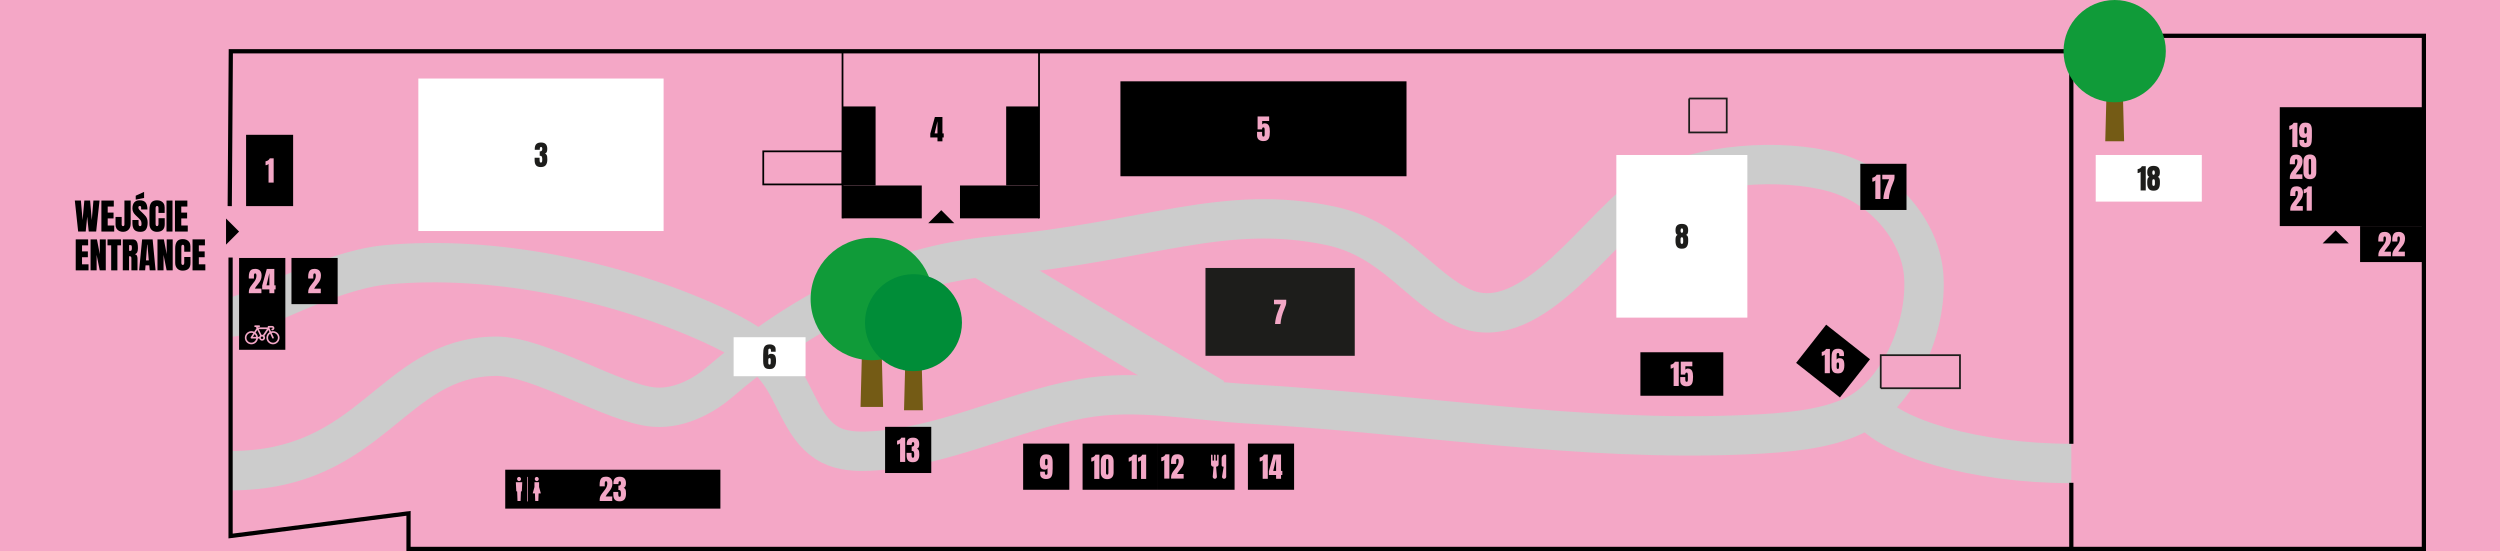 <?xml version="1.0" encoding="UTF-8"?>
<svg id="Layer_1" xmlns="http://www.w3.org/2000/svg"
    preserveAspectRatio="xMinYMin meet" version="1.1" viewBox="0 0 7086.61 1562.57" height="300" width="1360">
  <!-- Generator: Adobe Illustrator 29.5.1, SVG Export Plug-In . SVG Version: 2.1.0 Build 141)  -->
  <defs>
    <style>
      .st0 {
        stroke-width: 4.26px;
      }

      .st0, .st1 {
        stroke-linecap: round;
      }

      .st0, .st1, .st2 {
        stroke-linejoin: round;
      }

      .st0, .st1, .st2, .st3, .st4, .st5 {
        fill: none;
      }

      .st0, .st1, .st3, .st4, .st5 {
        stroke: #000;
      }

      .st1 {
        stroke-width: 10.35px;
      }

      .st6 {
        stroke: #1d1d1b;
      }

      .st6, .st3, .st4, .st5 {
        stroke-miterlimit: 10;
      }

      .st6, .st3, .st5 {
        stroke-width: 5px;
      }

      .st6, .st7 {
        fill: #f3a7c6;
      }

      .st8 {
        fill: #f4a7c6;
      }

      .st2 {
        stroke: #ccc;
        stroke-width: 111.61px;
      }

      .st9 {
        fill: #1d1d1b;
      }

      .st10 {
        fill: #008d38;
      }

      .st11 {
        fill: #fff;
      }

      .st12 {
        fill: #109b39;
      }

      .st3 {
        stroke-linecap: square;
      }

      .st4 {
        stroke-width: 12px;
      }

      .st13 {
        fill: #745b15;
      }
    </style>
  </defs>
  <rect class="st8" y="0" width="7086.61" height="1562.57"/>
  <g>
    <path class="st2" d="M653.62,898.69c52.11,0,273.15-132.28,440.16-147.99,303.19-28.51,651.23,44.53,924.24,168.67,72.59,33.01,145.49,73.28,191.75,138.22,49.16,69.01,69.33,165.78,144.96,203.98,33.45,16.89,72.41,18.71,109.85,17.08,206.65-9.01,397.5-111.06,600.93-148.45,156.17-28.7,317.1,5.67,475.63,14.75,480.55,27.55,931.11,108.36,1411.97,87.06,112.13-4.97,217.75-14.48,299.63-52.36,126.34-58.45,211.92-249.75,200.2-400.59-9.44-121.46-111.02-250.9-256.92-290.98-145.9-40.08-377.76-25.11-508.58,50.91-148.4,86.24-339.82,421.47-540.58,333.22-120.22-52.85-197.25-194.21-374.73-231.95-302.13-64.26-514.82,44.44-945.58,84.05-306.61,28.19-557.73,162.36-791.45,362.81-28.55,24.48-100.91,73.21-180.21,66.97-116-9.13-326.05-145.82-450.52-144.29-295.92,3.65-346.22,324.39-750.78,324.39"/>
    <path class="st2" d="M5871.44,1313.74c-274.2,0-514.07-73.7-574.85-156.55"/>
    <line class="st1" x1="6870.86" y1="1519.37" x2="6870.86" y2="161.13"/>
    <line class="st0" x1="6869.03" y1="186.09" x2="6869.03" y2="513.63"/>
    <line class="st4" x1="5871.44" y1="101.35" x2="5871.44" y2="1258.01"/>
    <line class="st4" x1="5871.44" y1="1368.53" x2="5871.44" y2="1555.98"/>
    <polyline points="4649.94 998.52 4884.94 998.52 4884.94 1121.82 4649.94 1121.82 4649.94 998.52"/>
    <polyline points="6690.02 640.87 6869.03 640.87 6869.03 742.86 6690.02 742.86 6690.02 640.87"/>
    <polyline points="1432.17 1331.47 1432.17 1441.75 2042.05 1441.75 2042.05 1331.47 1432.17 1331.47"/>
    <g>
      <path d="M221.53,656.38l-9.43-87.84h17.17l4.84,55.45,4.94-55.45h16.37l4.69,55.45,4.69-55.45h17.37l-9.58,87.84h-21.06l-4.39-42.27-4.19,42.27h-21.41Z"/>
      <path d="M287.42,656.38v-87.84h35.14v16.97h-17.27v17.12h16.57v16.52h-16.57v20.11h18.42v17.12h-36.29Z"/>
      <path d="M348.96,657.18c-3.96,0-7.57-.77-10.83-2.3-3.26-1.53-5.85-3.8-7.76-6.81-1.91-3.01-2.87-6.71-2.87-11.11v-22.01h17.37v20.96c0,1.53.31,2.76.92,3.69.62.93,1.6,1.4,2.97,1.4,2.63,0,3.94-1.61,3.94-4.84v-67.63h17.72v65.88c0,4.66-.92,8.69-2.75,12.1-1.83,3.41-4.36,6.04-7.59,7.89-3.23,1.85-6.94,2.77-11.13,2.77Z"/>
      <path d="M398.02,657.18c-8.02,0-13.8-2-17.34-5.99-3.54-3.99-5.32-10.35-5.32-19.07v-8.58h17.37v10.98c0,2.03.31,3.62.92,4.77.62,1.15,1.69,1.72,3.22,1.72s2.7-.47,3.32-1.4c.62-.93.92-2.46.92-4.59,0-2.69-.27-4.95-.8-6.76-.53-1.81-1.46-3.54-2.77-5.19-1.31-1.65-3.14-3.57-5.46-5.76l-7.89-7.49c-5.89-5.56-8.83-11.91-8.83-19.07s1.74-13.19,5.22-17.12c3.48-3.93,8.51-5.89,15.1-5.89,8.05,0,13.77,2.15,17.14,6.44,3.38,4.29,5.07,10.81,5.07,19.57h-17.87v-6.04c0-1.2-.34-2.13-1.02-2.79-.68-.67-1.61-1-2.77-1-1.4,0-2.42.39-3.07,1.17-.65.78-.97,1.79-.97,3.02s.33,2.56,1,3.99c.67,1.43,1.98,3.08,3.94,4.94l10.13,9.73c2.03,1.93,3.89,3.97,5.59,6.11,1.7,2.15,3.06,4.64,4.09,7.49,1.03,2.84,1.55,6.31,1.55,10.41,0,8.25-1.52,14.72-4.57,19.39-3.04,4.68-8.34,7.01-15.9,7.01ZM384.74,565.89v-11.13l23.71-10.88v17.32l-23.71,4.69Z"/>
      <path d="M444.79,657.18c-6.36,0-11.47-1.98-15.35-5.94-3.88-3.96-5.81-9.5-5.81-16.62v-40.53c0-8.52,1.69-15.04,5.07-19.57,3.38-4.53,8.88-6.79,16.5-6.79,4.16,0,7.86.77,11.1,2.3,3.24,1.53,5.8,3.82,7.66,6.86,1.86,3.04,2.79,6.88,2.79,11.5v15.17h-17.47v-12.98c0-2.63-.33-4.4-1-5.32-.67-.92-1.7-1.37-3.09-1.37-1.63,0-2.73.59-3.29,1.77-.57,1.18-.85,2.75-.85,4.72v43.97c0,2.43.36,4.14,1.07,5.14.72,1,1.74,1.5,3.07,1.5,1.5,0,2.55-.62,3.17-1.85.62-1.23.92-2.83.92-4.79v-15.82h17.67v16.62c0,7.72-1.95,13.32-5.84,16.79-3.89,3.48-9.33,5.22-16.32,5.22Z"/>
      <path d="M471.99,656.38v-87.84h16.97v87.84h-16.97Z"/>
      <path d="M495.95,656.38v-87.84h35.14v16.97h-17.27v17.12h16.57v16.52h-16.57v20.11h18.42v17.12h-36.29Z"/>
      <path d="M214.65,766.38v-87.84h35.14v16.97h-17.27v17.12h16.57v16.52h-16.57v20.11h18.42v17.12h-36.29Z"/>
      <path d="M256.72,766.38v-87.84h18.07l8.09,42.08v-42.08h16.97v87.84h-17.17l-8.78-43.92v43.92h-17.17Z"/>
      <path d="M315.17,766.38v-70.97h-10.43v-16.87h38.43v16.87h-10.43v70.97h-17.57Z"/>
      <path d="M348.06,766.38v-87.84h26.95c4.49,0,7.89,1.02,10.18,3.07,2.3,2.05,3.83,4.91,4.62,8.58.78,3.68,1.17,7.99,1.17,12.95s-.61,8.62-1.82,11.48c-1.21,2.86-3.5,4.84-6.86,5.94,2.76.57,4.7,1.94,5.81,4.12,1.11,2.18,1.67,5,1.67,8.46v33.24h-17.32v-34.39c0-2.56-.52-4.15-1.57-4.77-1.05-.62-2.74-.92-5.07-.92v40.08h-17.77ZM365.93,711.08h4.24c2.43,0,3.64-2.65,3.64-7.94,0-3.43-.27-5.67-.8-6.74-.53-1.06-1.53-1.6-2.99-1.6h-4.09v16.27Z"/>
      <path d="M394.38,766.38l8.48-87.84h29.8l8.34,87.84h-16.62l-1.25-14.17h-10.58l-1.1,14.17h-17.07ZM413.79,738.18h7.99l-3.84-44.67h-.8l-3.34,44.67Z"/>
      <path d="M446.39,766.38v-87.84h18.07l8.09,42.08v-42.08h16.97v87.84h-17.17l-8.78-43.92v43.92h-17.17Z"/>
      <path d="M517.76,767.18c-6.36,0-11.47-1.98-15.35-5.94-3.88-3.96-5.81-9.5-5.81-16.62v-40.53c0-8.52,1.69-15.04,5.07-19.57,3.38-4.53,8.88-6.79,16.5-6.79,4.16,0,7.86.77,11.1,2.3,3.24,1.53,5.8,3.82,7.66,6.86,1.86,3.04,2.79,6.88,2.79,11.5v15.17h-17.47v-12.98c0-2.63-.33-4.4-1-5.32-.67-.92-1.7-1.37-3.09-1.37-1.63,0-2.73.59-3.29,1.77-.57,1.18-.85,2.75-.85,4.72v43.97c0,2.43.36,4.14,1.07,5.14.72,1,1.74,1.5,3.07,1.5,1.5,0,2.55-.62,3.17-1.85.62-1.23.92-2.83.92-4.79v-15.82h17.67v16.62c0,7.72-1.95,13.32-5.84,16.79-3.89,3.48-9.33,5.22-16.32,5.22Z"/>
      <path d="M545.76,766.38v-87.84h35.14v16.97h-17.27v17.12h16.57v16.52h-16.57v20.11h18.42v17.12h-36.29Z"/>
    </g>
    <polyline class="st11" points="1185.84 222.62 1881.09 222.62 1881.09 654.87 1185.84 654.87 1185.84 222.62"/>
    <polyline points="2900.22 1257.45 2900.22 1388.34 3031.11 1388.34 3031.11 1257.45 2900.22 1257.45"/>
    <polyline points="2508.92 1209.93 2508.92 1340.83 2639.81 1340.83 2639.81 1209.93 2508.92 1209.93"/>
    <polyline points="826.21 731.23 826.21 862.12 957.1 862.12 957.1 731.23 826.21 731.23"/>
    <polyline points="3537.39 1257.45 3537.39 1388.34 3668.28 1388.34 3668.28 1257.45 3537.39 1257.45"/>
    <g>
      <polyline points="3279.75 1388.34 3499.59 1388.34 3499.59 1257.45 3279.75 1257.45"/>
      <polyline points="3279.75 1257.45 3068.73 1257.45 3068.73 1388.34 3279.75 1388.34"/>
    </g>
    <polyline class="st9" points="3417.11 759.58 3840.23 759.58 3840.23 1008.58 3417.11 1008.58 3417.11 759.58"/>
    <polyline class="st11" points="2283.51 955.92 2283.51 1066.42 2079.56 1066.42 2079.56 955.92 2283.51 955.92"/>
    <polyline points="2388.23 301.76 2388.23 525.8 2481.98 525.8 2481.98 301.76 2388.23 301.76"/>
    <polyline points="2388.23 618.95 2612.88 618.95 2612.88 525.8 2388.23 525.8 2388.23 618.95"/>
    <polyline points="2945.28 301.76 2945.28 525.8 2852.14 525.8 2852.14 301.76 2945.28 301.76"/>
    <polyline points="2945.28 618.95 2721.24 618.95 2721.24 525.8 2945.28 525.8 2945.28 618.95"/>
    <polyline class="st3" points="2163.58 522.76 2388.23 522.76 2388.23 429 2163.58 429 2163.58 522.76"/>
    <line class="st5" x1="2388.23" y1="618.95" x2="2388.23" y2="145.36"/>
    <line class="st5" x1="2945.28" y1="618.95" x2="2945.28" y2="145.36"/>
    <polyline points="3176.02 230.53 3986.95 230.53 3986.95 499.62 3176.02 499.62 3176.02 230.53"/>
    <polyline points="5176.55 920.31 5300.75 1018.32 5215.52 1126.69 5091.32 1028.67 5176.55 920.31"/>
    <polyline class="st6" points="5331.19 1100.51 5555.84 1100.51 5555.84 1006.76 5331.19 1006.76 5331.19 1100.51"/>
    <polyline class="st6" points="4788.14 279.24 4894.68 279.24 4894.68 375.43 4788.14 375.43 4788.14 279.24"/>
    <polyline points="5273.35 464.31 5273.35 595.2 5404.25 595.2 5404.25 464.31 5273.35 464.31"/>
    <polyline class="st11" points="5940.6 439.35 6241.35 439.35 6241.35 571.46 5940.6 571.46 5940.6 439.35"/>
    <polyline points="697.58 382.12 830.9 382.12 830.9 584.25 697.58 584.25 697.58 382.12"/>
    <path class="st7" d="M761.21,517.58v-52.97c-.94,1.12-2.23,2.03-3.87,2.71-1.64.69-3.19,1.04-4.65,1.04v-10.98c1.38-.21,2.86-.66,4.45-1.35,1.59-.69,3.07-1.64,4.43-2.85s2.42-2.68,3.14-4.39h11.05v68.79h-14.57Z"/>
    <path class="st9" d="M1532.84,473.57c-6.07,0-10.48-1.6-13.24-4.8-2.76-3.2-4.14-8.03-4.14-14.49v-7.19h14.1v7.23c0,1.82.23,3.37.68,4.63.46,1.26,1.48,1.89,3.07,1.89s2.64-.68,3.09-2.05c.44-1.37.66-3.6.66-6.7v-1.72c0-2.37-.4-4.44-1.19-6.21-.79-1.77-2.35-2.66-4.67-2.66-.29,0-.54,0-.76.02-.22.01-.41.03-.57.06v-12.34c2.37,0,4.18-.53,5.43-1.58s1.88-2.82,1.88-5.29c0-3.88-1.12-5.82-3.36-5.82-1.46,0-2.44.57-2.95,1.7s-.76,2.57-.76,4.32v2.07h-14.22c-.03-.31-.05-.69-.06-1.13-.01-.44-.02-.87-.02-1.29,0-6.3,1.47-10.92,4.41-13.87s7.45-4.41,13.52-4.41c11.72,0,17.58,6.09,17.58,18.28,0,3.39-.46,6.18-1.37,8.38-.91,2.2-2.6,3.74-5.08,4.63,1.95.94,3.4,2.14,4.34,3.59.94,1.46,1.55,3.27,1.84,5.43.29,2.16.43,4.78.43,7.85,0,6.88-1.44,12.17-4.32,15.9-2.88,3.72-7.65,5.59-14.32,5.59Z"/>
    <path d="M2657.41,400.57v-10.9h-20.39v-10.74l13.01-47.19h21.41v46.45h3.67v11.48h-3.67v10.9h-14.02ZM2649.28,378.19h8.12v-34.65l-8.12,34.65Z"/>
    <path class="st9" d="M2181.85,1046.17c-4.77,0-8.5-.81-11.19-2.44-2.7-1.63-4.6-4.08-5.7-7.36-1.11-3.28-1.66-7.37-1.66-12.27v-18.59c0-4.77.2-8.97.61-12.62.4-3.65,1.24-6.71,2.52-9.18,1.28-2.47,3.18-4.35,5.7-5.62,2.53-1.28,5.9-1.91,10.12-1.91,2.89,0,5.59.5,8.09,1.5,2.5,1,4.52,2.5,6.05,4.49,1.54,1.99,2.3,4.49,2.3,7.48v7.42h-13.24v-1.41c0-1.15-.06-2.29-.18-3.44-.12-1.15-.41-2.1-.88-2.85-.47-.75-1.26-1.13-2.38-1.13-1.54,0-2.6.42-3.2,1.27-.6.85-.9,2.06-.9,3.65v13.79c.65-1.22,1.63-2.21,2.93-2.95,1.3-.74,2.89-1.11,4.77-1.11,3.8,0,6.72.76,8.77,2.29,2.04,1.52,3.46,3.8,4.24,6.82.78,3.02,1.17,6.8,1.17,11.33s-.56,8.59-1.68,12.01c-1.12,3.42-2.99,6.09-5.61,7.99-2.62,1.9-6.17,2.85-10.64,2.85ZM2181.34,1033.51c1.61,0,2.58-.68,2.89-2.05s.47-3.12.47-5.25v-5.55c0-3.75-1.05-5.62-3.16-5.62-2.42,0-3.63,1.63-3.63,4.88v8.52c0,3.39,1.15,5.08,3.44,5.08Z"/>
    <path class="st7" d="M3581.27,399.96c-5.29,0-9.6-1.31-12.95-3.93-3.35-2.62-5.02-6.63-5.02-12.05v-10.23h14.3v5.9c0,1.22.07,2.41.21,3.55.14,1.15.47,2.08,1,2.81.52.73,1.34,1.09,2.46,1.09,1.48,0,2.46-.5,2.93-1.5.47-1,.7-2.29.7-3.85v-13.52c0-1.12-.07-2.23-.21-3.32-.14-1.09-.46-2-.96-2.73-.5-.73-1.29-1.09-2.38-1.09-2.6,0-3.91,1.89-3.91,5.66h-12.62v-36.56h32.77v12.89h-19.73v9.69c.68-.83,1.59-1.57,2.75-2.21,1.16-.64,2.52-.96,4.08-.96,3.12,0,5.67.6,7.64,1.8,1.97,1.2,3.48,2.87,4.53,5,1.05,2.14,1.78,4.61,2.19,7.42.4,2.81.61,5.83.61,9.06,0,4.14-.21,7.87-.64,11.19s-1.28,6.17-2.54,8.54c-1.26,2.37-3.11,4.19-5.55,5.45-2.44,1.26-5.66,1.89-9.67,1.89Z"/>
    <path class="st7" d="M3614.25,918.46c.42-6.41,1.31-12.4,2.7-17.97,1.38-5.57,2.97-10.76,4.77-15.57s3.53-9.21,5.2-13.22l3.83-9.26h-19.42v-12.73h34.69v7.5c0,2.76-.46,5.55-1.37,8.36-.91,2.81-2.11,5.91-3.59,9.3-3.23,7.34-5.8,14.66-7.71,21.93-1.91,7.28-3.09,14.5-3.54,21.66h-15.55Z"/>
    <path class="st7" d="M2964.96,1357.9c-2.89,0-5.59-.5-8.09-1.5s-4.52-2.51-6.05-4.51c-1.54-2-2.3-4.49-2.3-7.46v-7.42h13.24v1.41c0,1.15.06,2.29.18,3.44.12,1.15.42,2.1.9,2.85.48.76,1.27,1.13,2.36,1.13,1.54,0,2.6-.42,3.2-1.27.6-.85.9-2.06.9-3.65v-13.79c-.65,1.2-1.63,2.17-2.93,2.93-1.3.76-2.89,1.13-4.77,1.13-3.78,0-6.69-.76-8.75-2.29-2.06-1.52-3.48-3.79-4.26-6.82-.78-3.02-1.17-6.8-1.17-11.33s.56-8.59,1.68-12.01c1.12-3.42,2.99-6.09,5.61-7.99,2.62-1.9,6.17-2.85,10.64-2.85,4.79,0,8.53.81,11.21,2.44,2.68,1.63,4.58,4.08,5.68,7.34,1.11,3.27,1.66,7.36,1.66,12.29v18.59c0,4.77-.2,8.97-.61,12.62-.4,3.65-1.24,6.71-2.52,9.18-1.28,2.47-3.18,4.35-5.7,5.62-2.53,1.28-5.9,1.91-10.12,1.91ZM2965.67,1319.03c2.42,0,3.63-1.63,3.63-4.88v-8.52c0-3.38-1.15-5.08-3.44-5.08-1.62,0-2.58.68-2.89,2.05s-.47,3.12-.47,5.25v5.55c0,3.75,1.05,5.62,3.16,5.62Z"/>
    <g>
      <path class="st7" d="M3101.82,1357.56v-52.97c-.94,1.12-2.23,2.03-3.87,2.71-1.64.69-3.19,1.04-4.65,1.04v-10.98c1.38-.21,2.86-.66,4.45-1.35,1.59-.69,3.07-1.64,4.43-2.85s2.42-2.68,3.14-4.39h11.05v68.79h-14.57Z"/>
      <path class="st7" d="M3138.53,1358.19c-5.81,0-10.29-1.63-13.46-4.88-3.16-3.25-4.75-7.94-4.75-14.06v-31.02c0-6.46,1.5-11.41,4.51-14.86,3.01-3.45,7.57-5.18,13.69-5.18s10.72,1.73,13.71,5.18c2.99,3.45,4.49,8.41,4.49,14.86v31.02c0,6.12-1.58,10.81-4.73,14.06-3.15,3.26-7.64,4.88-13.48,4.88ZM3138.53,1345.53c1.07,0,1.9-.48,2.5-1.45.6-.96.9-2.04.9-3.24v-33.95c0-1.61-.18-3.03-.53-4.24s-1.31-1.82-2.87-1.82-2.52.61-2.87,1.82-.53,2.62-.53,4.24v33.95c0,1.2.31,2.28.92,3.24.61.96,1.44,1.45,2.48,1.45Z"/>
    </g>
    <g>
      <path class="st7" d="M3207.97,1357.56v-52.97c-.94,1.12-2.23,2.03-3.87,2.71-1.64.69-3.19,1.04-4.65,1.04v-10.98c1.38-.21,2.86-.66,4.45-1.35,1.59-.69,3.07-1.64,4.43-2.85s2.42-2.68,3.14-4.39h11.05v68.79h-14.57Z"/>
      <path class="st7" d="M3234.42,1357.56v-52.97c-.94,1.12-2.23,2.03-3.87,2.71-1.64.69-3.19,1.04-4.65,1.04v-10.98c1.38-.21,2.86-.66,4.45-1.35,1.59-.69,3.07-1.64,4.43-2.85s2.42-2.68,3.14-4.39h11.05v68.79h-14.57Z"/>
    </g>
    <g>
      <path class="st7" d="M3300.22,1356.63v-52.97c-.94,1.12-2.23,2.03-3.87,2.71-1.64.69-3.19,1.04-4.65,1.04v-10.98c1.38-.21,2.86-.66,4.45-1.35,1.59-.69,3.07-1.64,4.43-2.85s2.42-2.68,3.14-4.39h11.05v68.79h-14.57Z"/>
      <path class="st7" d="M3319.59,1356.63v-3.28c0-3.41.53-6.48,1.58-9.2,1.05-2.72,2.42-5.25,4.08-7.58,1.67-2.33,3.42-4.62,5.27-6.86,1.8-2.19,3.51-4.43,5.14-6.74,1.63-2.3,2.96-4.8,3.98-7.5,1.03-2.7,1.54-5.72,1.54-9.08,0-1.61-.24-3-.72-4.16-.48-1.16-1.48-1.74-2.99-1.74-2.29,0-3.44,2.04-3.44,6.13v8.4h-14.45c-.03-.6-.06-1.28-.1-2.03-.04-.75-.06-1.48-.06-2.19,0-4.95.52-9.15,1.56-12.6,1.04-3.45,2.88-6.08,5.53-7.89,2.64-1.81,6.36-2.71,11.15-2.71,5.7,0,10.14,1.6,13.3,4.8s4.75,7.77,4.75,13.71c0,4.04-.52,7.57-1.56,10.61-1.04,3.03-2.42,5.79-4.14,8.28-1.72,2.49-3.61,4.97-5.66,7.44-1.46,1.75-2.87,3.53-4.24,5.35-1.37,1.82-2.57,3.78-3.61,5.86h18.75v12.97h-35.66Z"/>
    </g>
    <g>
      <path class="st7" d="M4744.14,1094.08v-52.97c-.94,1.12-2.23,2.03-3.87,2.71-1.64.69-3.19,1.04-4.65,1.04v-10.98c1.38-.21,2.86-.66,4.45-1.35,1.59-.69,3.07-1.64,4.43-2.85s2.42-2.68,3.14-4.39h11.05v68.79h-14.57Z"/>
      <path class="st7" d="M4780.85,1095.05c-5.29,0-9.6-1.31-12.95-3.93-3.35-2.62-5.02-6.63-5.02-12.05v-10.23h14.3v5.9c0,1.22.07,2.41.21,3.55.14,1.15.47,2.08,1,2.81.52.73,1.34,1.09,2.46,1.09,1.48,0,2.46-.5,2.93-1.5.47-1,.7-2.29.7-3.85v-13.52c0-1.12-.07-2.23-.21-3.32-.14-1.09-.46-2-.96-2.73-.5-.73-1.29-1.09-2.38-1.09-2.6,0-3.91,1.89-3.91,5.66h-12.62v-36.56h32.77v12.89h-19.73v9.69c.68-.83,1.59-1.57,2.75-2.21,1.16-.64,2.52-.96,4.08-.96,3.12,0,5.67.6,7.64,1.8,1.97,1.2,3.48,2.87,4.53,5,1.05,2.14,1.78,4.61,2.19,7.42.4,2.81.61,5.83.61,9.06,0,4.14-.21,7.87-.64,11.19s-1.28,6.17-2.54,8.54c-1.26,2.37-3.11,4.19-5.55,5.45-2.44,1.26-5.66,1.89-9.67,1.89Z"/>
    </g>
    <g>
      <path class="st7" d="M5315.87,564.15v-52.97c-.94,1.12-2.23,2.03-3.87,2.71-1.64.69-3.19,1.04-4.65,1.04v-10.98c1.38-.21,2.86-.66,4.45-1.35,1.59-.69,3.07-1.64,4.43-2.85s2.42-2.68,3.14-4.39h11.05v68.79h-14.57Z"/>
      <path class="st7" d="M5338.49,564.11c.42-6.41,1.31-12.4,2.7-17.97,1.38-5.57,2.97-10.76,4.77-15.57s3.53-9.21,5.2-13.22l3.83-9.26h-19.41v-12.73h34.69v7.5c0,2.76-.46,5.55-1.37,8.36-.91,2.81-2.11,5.91-3.59,9.3-3.23,7.34-5.8,14.66-7.71,21.93-1.91,7.28-3.09,14.5-3.54,21.66h-15.55Z"/>
    </g>
    <g>
      <path class="st7" d="M5172.52,1057.87v-52.97c-.94,1.12-2.23,2.03-3.87,2.71-1.64.69-3.19,1.04-4.65,1.04v-10.98c1.38-.21,2.86-.66,4.45-1.35,1.59-.69,3.07-1.64,4.43-2.85s2.42-2.68,3.14-4.39h11.05v68.79h-14.57Z"/>
      <path class="st7" d="M5210.14,1058.5c-4.77,0-8.5-.81-11.19-2.44-2.7-1.63-4.6-4.08-5.7-7.36-1.11-3.28-1.66-7.37-1.66-12.27v-18.59c0-4.77.2-8.97.61-12.62.4-3.65,1.24-6.71,2.52-9.18,1.28-2.47,3.18-4.35,5.7-5.62,2.53-1.28,5.9-1.91,10.12-1.91,2.89,0,5.59.5,8.09,1.5,2.5,1,4.52,2.5,6.05,4.49,1.54,1.99,2.3,4.49,2.3,7.48v7.42h-13.24v-1.41c0-1.15-.06-2.29-.18-3.44-.12-1.15-.41-2.1-.88-2.85-.47-.75-1.26-1.13-2.38-1.13-1.54,0-2.6.42-3.2,1.27-.6.85-.9,2.06-.9,3.65v13.79c.65-1.22,1.63-2.21,2.93-2.95,1.3-.74,2.89-1.11,4.77-1.11,3.8,0,6.72.76,8.77,2.29,2.04,1.52,3.46,3.8,4.24,6.82.78,3.02,1.17,6.8,1.17,11.33s-.56,8.59-1.68,12.01c-1.12,3.42-2.99,6.09-5.61,7.99-2.62,1.9-6.17,2.85-10.64,2.85ZM5209.63,1045.84c1.61,0,2.58-.68,2.89-2.05s.47-3.12.47-5.25v-5.55c0-3.75-1.05-5.62-3.16-5.62-2.42,0-3.63,1.63-3.63,4.88v8.52c0,3.39,1.15,5.08,3.44,5.08Z"/>
    </g>
    <g>
      <path class="st9" d="M6067.89,539.84v-52.97c-.94,1.12-2.23,2.03-3.87,2.71-1.64.69-3.19,1.04-4.65,1.04v-10.98c1.38-.21,2.86-.66,4.45-1.35,1.59-.69,3.07-1.64,4.43-2.85s2.42-2.68,3.14-4.39h11.05v68.79h-14.57Z"/>
      <path class="st9" d="M6104.61,540.58c-6.46,0-11.07-1.85-13.83-5.55-2.76-3.7-4.14-8.93-4.14-15.7v-4.57c0-3.49.42-6.31,1.25-8.48.83-2.16,2.37-3.81,4.61-4.96-2.11-.86-3.61-2.3-4.49-4.32-.89-2.02-1.33-4.52-1.33-7.52v-1.8c0-6.09,1.53-10.53,4.59-13.3,3.06-2.77,7.51-4.16,13.34-4.16s10.47,1.43,13.44,4.28,4.45,7.43,4.45,13.73c0,3.31-.39,6.08-1.17,8.32-.78,2.24-2.33,3.85-4.65,4.84,2.47,1.28,4.08,2.95,4.8,5.02.73,2.07,1.09,4.85,1.09,8.34v4.57c0,6.77-1.38,12.01-4.14,15.7-2.76,3.7-7.37,5.55-13.83,5.55ZM6104.61,526.99c2.5,0,3.75-2.02,3.75-6.05v-6.29c0-2.08-.28-3.71-.84-4.88-.56-1.17-1.53-1.76-2.91-1.76s-2.41.59-2.93,1.76c-.52,1.17-.78,2.8-.78,4.88v6.29c0,4.04,1.24,6.05,3.71,6.05ZM6104.61,495.54c2.42,0,3.63-2.19,3.63-6.56,0-1.46-.25-2.84-.76-4.14-.51-1.3-1.46-1.95-2.87-1.95s-2.36.65-2.87,1.95c-.51,1.3-.76,2.68-.76,4.14,0,4.38,1.21,6.56,3.63,6.56Z"/>
    </g>
    <polyline points="677.71 731.26 808.81 731.26 808.81 991.54 677.71 991.54 677.71 731.26"/>
    <g>
      <path class="st7" d="M2551.38,1309.42v-52.97c-.94,1.12-2.23,2.03-3.87,2.71-1.64.69-3.19,1.04-4.65,1.04v-10.98c1.38-.21,2.86-.66,4.45-1.35,1.59-.69,3.07-1.64,4.43-2.85s2.42-2.68,3.14-4.39h11.05v68.79h-14.57Z"/>
      <path class="st7" d="M2587.24,1310.2c-6.07,0-10.48-1.6-13.24-4.8-2.76-3.2-4.14-8.03-4.14-14.49v-7.19h14.1v7.23c0,1.82.23,3.37.68,4.63.46,1.26,1.48,1.89,3.07,1.89s2.64-.68,3.09-2.05c.44-1.37.66-3.6.66-6.7v-1.72c0-2.37-.4-4.44-1.19-6.21-.79-1.77-2.35-2.66-4.67-2.66-.29,0-.54,0-.76.02-.22.01-.41.03-.57.06v-12.34c2.37,0,4.18-.53,5.43-1.58s1.88-2.82,1.88-5.29c0-3.88-1.12-5.82-3.36-5.82-1.46,0-2.44.57-2.95,1.7s-.76,2.57-.76,4.32v2.07h-14.22c-.03-.31-.05-.69-.06-1.13-.01-.44-.02-.87-.02-1.29,0-6.3,1.47-10.92,4.41-13.87s7.45-4.41,13.52-4.41c11.72,0,17.58,6.09,17.58,18.28,0,3.39-.46,6.18-1.37,8.38-.91,2.2-2.6,3.74-5.08,4.63,1.95.94,3.4,2.14,4.34,3.59.94,1.46,1.55,3.27,1.84,5.43.29,2.16.43,4.78.43,7.85,0,6.88-1.44,12.17-4.32,15.9-2.88,3.72-7.65,5.59-14.32,5.59Z"/>
    </g>
    <g>
      <path class="st7" d="M3579.22,1357.27v-52.97c-.94,1.12-2.23,2.03-3.87,2.71-1.64.69-3.19,1.04-4.65,1.04v-10.98c1.38-.21,2.86-.66,4.45-1.35,1.59-.69,3.07-1.64,4.43-2.85s2.42-2.68,3.14-4.39h11.05v68.79h-14.57Z"/>
      <path class="st7" d="M3617.27,1357.31v-10.9h-20.39v-10.74l13.01-47.19h21.41v46.45h3.67v11.48h-3.67v10.9h-14.02ZM3609.14,1334.93h8.12v-34.65l-8.12,34.65Z"/>
    </g>
    <line class="st2" x1="3441.46" y1="1128.21" x2="2792.47" y2="739.49"/>
    <polyline class="st4" points="651.23 584.25 654.28 145.36 5867.55 145.36 5867.55 101.46 6870.86 101.46 6870.86 1555.98 1158 1555.98 1158 1455.14 653.62 1519.37 653.62 730.06"/>
    <path class="st7" d="M773.84,938.7c-1.81,0-3.73.32-5.63.91l-4.48-9.61v-1.34h7.82c.78,0,1.44.66,1.44,1.44s-.66,1.44-1.44,1.44c-1.33,0-2.41,1.08-2.41,2.41,0,1.33,1.08,2.41,2.41,2.41,3.45,0,6.26-2.81,6.26-6.26,0-3.45-2.81-6.26-6.26-6.26h-10.23c-1.33,0-2.41,1.08-2.41,2.41v1.85h-27.65s-.52-1.08-.52-1.08h3.98c1.33,0,2.41-1.08,2.41-2.41,0-1.4-1.01-2.41-2.41-2.41h-11.67c-1.33,0-2.41,1.08-2.41,2.41,0,1.4,1.01,2.41,2.41,2.41h2.5s1.65,3.3,1.65,3.3l-6.5,10.17c-2.43-1.17-5.17-1.79-8.01-1.79-10.29,0-18.66,8.37-18.66,18.66,0,10.29,8.37,18.66,18.66,18.66,9.44,0,17.38-7.1,18.55-16.37h3.74c1.07,3.54,4.31,6.02,8.05,6.02,4.65,0,8.43-3.78,8.43-8.43,0-1.93-.65-3.76-1.85-5.27l11.39-16.61,2.87,6.24c-5.38,3.42-8.69,9.37-8.69,15.76,0,10.29,8.37,18.66,18.66,18.66,10.29,0,18.66-8.38,18.66-18.66,0-10.29-8.37-18.66-18.66-18.66ZM739.17,957.48c0-1.99,1.62-3.61,3.61-3.61,1.99,0,3.61,1.62,3.61,3.61,0,1.99-1.62,3.61-3.61,3.61s-3.61-1.62-3.61-3.61ZM712.45,971.32c-7.63,0-13.84-6.27-13.84-13.97,0-7.7,6.27-13.96,13.97-13.96,1.96,0,3.8.36,5.48,1.08l-7.44,11.49c-.51.77-.51,1.76,0,2.53.48.73,1.24,1.14,2.09,1.14h13.67c-1.22,6.74-6.99,11.68-13.91,11.68ZM726.16,954.95h-9.33s5.05-7.84,5.05-7.84c2.28,2.08,3.81,4.88,4.28,7.84ZM724.52,943.02l5-7.76,7.68,15.78c-1.15,1.09-2,2.44-2.46,3.92h-3.75c-.6-4.63-2.91-8.88-6.47-11.93ZM745.35,949.37c-.85-.3-1.73-.44-2.69-.44-.48,0-.96.04-1.4.13l-7.86-16.14h23.23s-11.27,16.45-11.27,16.45ZM773.84,971.32h0c-7.7,0-13.96-6.26-13.96-13.96,0-4.55,2.27-8.84,5.99-11.48l5.81,12.5c.44.88,1.23,1.39,2.16,1.39.2,0,.68,0,1.11-.29.51-.26.91-.71,1.12-1.27.21-.57.2-1.21-.05-1.84l-5.8-12.48c1.23-.33,2.4-.49,3.63-.49,7.7,0,13.96,6.26,13.96,13.95-.1,7.71-6.36,13.98-13.95,13.98Z"/>
    <polygon points="2631.13 632.73 2668.12 595.74 2705.11 632.73 2631.13 632.73"/>
    <polygon points="6583.87 689.91 6620.85 652.92 6657.84 689.91 6583.87 689.91"/>
    <polygon points="640.73 619.4 677.71 656.38 640.73 693.37 640.73 619.4"/>
    <rect class="st11" x="4581.75" y="439.35" width="371.37" height="460.99"/>
    <polyline points="6462.35 303.89 6874.51 303.89 6874.51 640.87 6462.35 640.87 6462.35 303.89"/>
    <g>
      <g>
        <path class="st7" d="M6497.88,416.96v-52.97c-.94,1.12-2.23,2.03-3.87,2.71-1.64.69-3.19,1.04-4.65,1.04v-10.98c1.38-.21,2.86-.66,4.45-1.35,1.59-.69,3.07-1.64,4.43-2.85s2.42-2.68,3.14-4.39h11.05v68.79h-14.57Z"/>
        <path class="st7" d="M6534.49,417.59c-2.89,0-5.59-.5-8.09-1.5s-4.52-2.51-6.05-4.51c-1.54-2-2.3-4.49-2.3-7.46v-7.42h13.24v1.41c0,1.15.06,2.29.18,3.44.12,1.15.42,2.1.9,2.85.48.76,1.27,1.13,2.36,1.13,1.54,0,2.6-.42,3.2-1.27.6-.85.9-2.06.9-3.65v-13.79c-.65,1.2-1.63,2.17-2.93,2.93-1.3.76-2.89,1.13-4.77,1.13-3.78,0-6.69-.76-8.75-2.29-2.06-1.52-3.48-3.79-4.26-6.82-.78-3.02-1.17-6.8-1.17-11.33s.56-8.59,1.68-12.01c1.12-3.42,2.99-6.09,5.61-7.99,2.62-1.9,6.17-2.85,10.64-2.85,4.79,0,8.53.81,11.21,2.44,2.68,1.63,4.58,4.08,5.68,7.34,1.11,3.27,1.66,7.36,1.66,12.29v18.59c0,4.77-.2,8.97-.61,12.62-.4,3.65-1.24,6.71-2.52,9.18-1.28,2.47-3.18,4.35-5.7,5.62-2.53,1.28-5.9,1.91-10.12,1.91ZM6535.19,378.72c2.42,0,3.63-1.63,3.63-4.88v-8.52c0-3.38-1.15-5.08-3.44-5.08-1.62,0-2.58.68-2.89,2.05s-.47,3.12-.47,5.25v5.55c0,3.75,1.05,5.62,3.16,5.62Z"/>
      </g>
      <g>
        <path class="st7" d="M6490.81,507.24v-3.28c0-3.41.53-6.48,1.58-9.2,1.05-2.72,2.42-5.25,4.08-7.58,1.67-2.33,3.42-4.62,5.27-6.86,1.8-2.19,3.51-4.43,5.14-6.74,1.63-2.3,2.96-4.8,3.98-7.5,1.03-2.7,1.54-5.72,1.54-9.08,0-1.61-.24-3-.72-4.16-.48-1.16-1.48-1.74-2.99-1.74-2.29,0-3.44,2.04-3.44,6.13v8.4h-14.45c-.03-.6-.06-1.28-.1-2.03-.04-.75-.06-1.48-.06-2.19,0-4.95.52-9.15,1.56-12.6,1.04-3.45,2.88-6.08,5.53-7.89,2.64-1.81,6.36-2.71,11.15-2.71,5.7,0,10.14,1.6,13.3,4.8s4.75,7.77,4.75,13.71c0,4.04-.52,7.57-1.56,10.61-1.04,3.03-2.42,5.79-4.14,8.28-1.72,2.49-3.61,4.97-5.66,7.44-1.46,1.75-2.87,3.53-4.24,5.35-1.37,1.82-2.57,3.78-3.61,5.86h18.75v12.97h-35.66Z"/>
        <path class="st7" d="M6547.69,507.87c-5.81,0-10.29-1.63-13.46-4.88-3.16-3.25-4.75-7.94-4.75-14.06v-31.02c0-6.46,1.5-11.41,4.51-14.86,3.01-3.45,7.57-5.18,13.69-5.18s10.72,1.73,13.71,5.18c2.99,3.45,4.49,8.41,4.49,14.86v31.02c0,6.12-1.58,10.81-4.73,14.06-3.15,3.26-7.64,4.88-13.48,4.88ZM6547.69,495.21c1.07,0,1.9-.48,2.5-1.45.6-.96.9-2.04.9-3.24v-33.95c0-1.61-.18-3.03-.53-4.24s-1.31-1.82-2.87-1.82-2.52.61-2.87,1.82-.53,2.62-.53,4.24v33.95c0,1.2.31,2.28.92,3.24.61.96,1.44,1.45,2.48,1.45Z"/>
      </g>
      <g>
        <path class="st7" d="M6492.03,597.17v-3.28c0-3.41.53-6.48,1.58-9.2,1.05-2.72,2.42-5.25,4.08-7.58,1.67-2.33,3.42-4.62,5.27-6.86,1.8-2.19,3.51-4.43,5.14-6.74,1.63-2.3,2.96-4.8,3.98-7.5,1.03-2.7,1.54-5.72,1.54-9.08,0-1.61-.24-3-.72-4.16-.48-1.16-1.48-1.74-2.99-1.74-2.29,0-3.44,2.04-3.44,6.13v8.4h-14.45c-.03-.6-.06-1.28-.1-2.03-.04-.75-.06-1.48-.06-2.19,0-4.95.52-9.15,1.56-12.6,1.04-3.45,2.88-6.08,5.53-7.89,2.64-1.81,6.36-2.71,11.15-2.71,5.7,0,10.14,1.6,13.3,4.8s4.75,7.77,4.75,13.71c0,4.04-.52,7.57-1.56,10.61-1.04,3.03-2.42,5.79-4.14,8.28-1.72,2.49-3.61,4.97-5.66,7.44-1.46,1.75-2.87,3.53-4.24,5.35-1.37,1.82-2.57,3.78-3.61,5.86h18.75v12.97h-35.66Z"/>
        <path class="st7" d="M6538.63,597.17v-52.97c-.94,1.12-2.23,2.03-3.87,2.71-1.64.69-3.19,1.04-4.65,1.04v-10.98c1.38-.21,2.86-.66,4.45-1.35,1.59-.69,3.07-1.64,4.43-2.85s2.42-2.68,3.14-4.39h11.05v68.79h-14.57Z"/>
      </g>
    </g>
    <g>
      <path class="st7" d="M6741.77,726.37v-3.28c0-3.41.53-6.48,1.58-9.2,1.05-2.72,2.42-5.25,4.08-7.58,1.67-2.33,3.42-4.62,5.27-6.86,1.8-2.19,3.51-4.43,5.14-6.74,1.63-2.3,2.96-4.8,3.98-7.5,1.03-2.7,1.54-5.72,1.54-9.08,0-1.61-.24-3-.72-4.16-.48-1.16-1.48-1.74-2.99-1.74-2.29,0-3.44,2.04-3.44,6.13v8.4h-14.45c-.03-.6-.06-1.28-.1-2.03-.04-.75-.06-1.48-.06-2.19,0-4.95.52-9.15,1.56-12.6,1.04-3.45,2.88-6.08,5.53-7.89,2.64-1.81,6.36-2.71,11.15-2.71,5.7,0,10.14,1.6,13.3,4.8s4.75,7.77,4.75,13.71c0,4.04-.52,7.57-1.56,10.61-1.04,3.03-2.42,5.79-4.14,8.28-1.72,2.49-3.61,4.97-5.66,7.44-1.46,1.75-2.87,3.53-4.24,5.35-1.37,1.82-2.57,3.78-3.61,5.86h18.75v12.97h-35.66Z"/>
      <path class="st7" d="M6781.3,726.37v-3.28c0-3.41.53-6.48,1.58-9.2,1.05-2.72,2.42-5.25,4.08-7.58,1.67-2.33,3.42-4.62,5.27-6.86,1.8-2.19,3.51-4.43,5.14-6.74,1.63-2.3,2.96-4.8,3.98-7.5,1.03-2.7,1.54-5.72,1.54-9.08,0-1.61-.24-3-.72-4.16-.48-1.16-1.48-1.74-2.99-1.74-2.29,0-3.44,2.04-3.44,6.13v8.4h-14.45c-.03-.6-.06-1.28-.1-2.03-.04-.75-.06-1.48-.06-2.19,0-4.95.52-9.15,1.56-12.6,1.04-3.45,2.88-6.08,5.53-7.89,2.64-1.81,6.36-2.71,11.15-2.71,5.7,0,10.14,1.6,13.3,4.8s4.75,7.77,4.75,13.71c0,4.04-.52,7.57-1.56,10.61-1.04,3.03-2.42,5.79-4.14,8.28-1.72,2.49-3.61,4.97-5.66,7.44-1.46,1.75-2.87,3.53-4.24,5.35-1.37,1.82-2.57,3.78-3.61,5.86h18.75v12.97h-35.66Z"/>
    </g>
    <path class="st9" d="M4767.44,705.02c-6.46,0-11.07-1.85-13.83-5.55-2.76-3.7-4.14-8.93-4.14-15.7v-4.57c0-3.49.42-6.31,1.25-8.48.83-2.16,2.37-3.81,4.61-4.96-2.11-.86-3.61-2.3-4.49-4.32-.89-2.02-1.33-4.52-1.33-7.52v-1.8c0-6.09,1.53-10.53,4.59-13.3,3.06-2.77,7.51-4.16,13.34-4.16s10.47,1.43,13.44,4.28,4.45,7.43,4.45,13.73c0,3.31-.39,6.08-1.17,8.32-.78,2.24-2.33,3.85-4.65,4.84,2.47,1.28,4.08,2.95,4.8,5.02.73,2.07,1.09,4.85,1.09,8.34v4.57c0,6.77-1.38,12.01-4.14,15.7-2.76,3.7-7.37,5.55-13.83,5.55ZM4767.44,691.43c2.5,0,3.75-2.02,3.75-6.05v-6.29c0-2.08-.28-3.71-.84-4.88-.56-1.17-1.53-1.76-2.91-1.76s-2.41.59-2.93,1.76c-.52,1.17-.78,2.8-.78,4.88v6.29c0,4.04,1.24,6.05,3.71,6.05ZM4767.44,659.98c2.42,0,3.63-2.19,3.63-6.56,0-1.46-.25-2.84-.76-4.14-.51-1.3-1.46-1.95-2.87-1.95s-2.36.65-2.87,1.95c-.51,1.3-.76,2.68-.76,4.14,0,4.38,1.21,6.56,3.63,6.56Z"/>
    <g>
      <path class="st7" d="M705.39,831.17v-3.28c0-3.41.53-6.48,1.58-9.2,1.05-2.72,2.42-5.25,4.08-7.58,1.67-2.33,3.42-4.62,5.27-6.86,1.8-2.19,3.51-4.43,5.14-6.74,1.63-2.3,2.96-4.8,3.98-7.5,1.03-2.7,1.54-5.72,1.54-9.08,0-1.61-.24-3-.72-4.16-.48-1.16-1.48-1.74-2.99-1.74-2.29,0-3.44,2.04-3.44,6.13v8.4h-14.45c-.03-.6-.06-1.28-.1-2.03-.04-.75-.06-1.48-.06-2.19,0-4.95.52-9.15,1.56-12.6,1.04-3.45,2.88-6.08,5.53-7.89,2.64-1.81,6.36-2.71,11.15-2.71,5.7,0,10.14,1.6,13.3,4.8s4.75,7.77,4.75,13.71c0,4.04-.52,7.57-1.56,10.61-1.04,3.03-2.42,5.79-4.14,8.28-1.72,2.49-3.61,4.97-5.66,7.44-1.46,1.75-2.87,3.53-4.24,5.35-1.37,1.82-2.57,3.78-3.61,5.86h18.75v12.97h-35.66Z"/>
      <path class="st7" d="M763.59,831.2v-10.9h-20.39v-10.74l13.01-47.19h21.41v46.45h3.67v11.48h-3.67v10.9h-14.02ZM755.47,808.82h8.12v-34.65l-8.12,34.65Z"/>
    </g>
    <g>
      <path class="st7" d="M1699.86,1420.22v-3.28c0-3.41.53-6.48,1.58-9.2,1.05-2.72,2.42-5.25,4.08-7.58,1.67-2.33,3.42-4.62,5.27-6.86,1.8-2.19,3.51-4.43,5.14-6.74,1.63-2.3,2.96-4.8,3.98-7.5,1.03-2.7,1.54-5.72,1.54-9.08,0-1.61-.24-3-.72-4.16-.48-1.16-1.48-1.74-2.99-1.74-2.29,0-3.44,2.04-3.44,6.13v8.4h-14.45c-.03-.6-.06-1.28-.1-2.03-.04-.75-.06-1.48-.06-2.19,0-4.95.52-9.15,1.56-12.6,1.04-3.45,2.88-6.08,5.53-7.89,2.64-1.81,6.36-2.71,11.15-2.71,5.7,0,10.14,1.6,13.3,4.8s4.75,7.77,4.75,13.71c0,4.04-.52,7.57-1.56,10.61-1.04,3.03-2.42,5.79-4.14,8.28-1.72,2.49-3.61,4.97-5.66,7.44-1.46,1.75-2.87,3.53-4.24,5.35-1.37,1.82-2.57,3.78-3.61,5.86h18.75v12.97h-35.66Z"/>
      <path class="st7" d="M1755.88,1421c-6.07,0-10.48-1.6-13.24-4.8-2.76-3.2-4.14-8.03-4.14-14.49v-7.19h14.1v7.23c0,1.82.23,3.37.68,4.63.46,1.26,1.48,1.89,3.07,1.89s2.64-.68,3.09-2.05c.44-1.37.66-3.6.66-6.7v-1.72c0-2.37-.4-4.44-1.19-6.21-.79-1.77-2.35-2.66-4.67-2.66-.29,0-.54,0-.76.02-.22.01-.41.03-.57.06v-12.34c2.37,0,4.18-.53,5.43-1.58s1.88-2.82,1.88-5.29c0-3.88-1.12-5.82-3.36-5.82-1.46,0-2.44.57-2.95,1.7s-.76,2.57-.76,4.32v2.07h-14.22c-.03-.31-.05-.69-.06-1.13-.01-.44-.02-.87-.02-1.29,0-6.3,1.47-10.92,4.41-13.87s7.45-4.41,13.52-4.41c11.72,0,17.58,6.09,17.58,18.28,0,3.39-.46,6.18-1.37,8.38-.91,2.2-2.6,3.74-5.08,4.63,1.95.94,3.4,2.14,4.34,3.59.94,1.46,1.55,3.27,1.84,5.43.29,2.16.43,4.78.43,7.85,0,6.88-1.44,12.17-4.32,15.9-2.88,3.72-7.65,5.59-14.32,5.59Z"/>
    </g>
    <g>
      <path class="st7" d="M1495.23,1421.62c.55,0,.99-.44.99-.99v-68.03c0-.55-.44-.99-.99-.99s-.99.44-.99.99v68.03c0,.55.44.99.99.99Z"/>
      <g>
        <path class="st7" d="M1528.19,1380.76c-.03-.1-.03-.21-.03-.29v-13.55h-13.19v13.55c0,.1,0,.21-.03.29l-4.9,17.77h5.25c.6,0,1.09.48,1.11,1.08l.8,20.61h8.78l.8-20.61c.02-.6.51-1.08,1.11-1.08h5.25l-4.9-17.77h-.03Z"/>
        <rect class="st7" x="1516.01" y="1351.94" width="11.09" height="11.71" rx="5.31" ry="5.31"/>
      </g>
      <g>
        <path class="st7" d="M1462.21,1366.91l1.25,25.75h1.4c.6,0,1.09.48,1.11,1.08l.96,26.47h8.77l.96-26.47c.02-.6.51-1.08,1.11-1.08h1.4l1.25-25.75h-18.2Z"/>
        <rect class="st7" x="1465.78" y="1351.94" width="11.09" height="11.71" rx="5.31" ry="5.31"/>
      </g>
    </g>
    <polygon class="st13" points="2493.85 786.68 2448.75 786.68 2439.31 1153.47 2503.29 1153.47 2493.85 786.68"/>
    <circle class="st12" cx="2471.3" cy="847.56" r="173.51"/>
    <polygon class="st13" points="2608.25 855.81 2570.48 855.81 2562.57 1162.97 2616.15 1162.97 2608.25 855.81"/>
    <circle class="st10" cx="2589.36" cy="914.63" r="137.46"/>
    <polygon class="st13" points="6013.21 94.09 5975.53 94.09 5967.64 400.53 6021.1 400.53 6013.21 94.09"/>
    <circle class="st12" cx="5994.37" cy="144.96" r="144.96"/>
    <path class="st7" d="M873.67,831.18v-3.28c0-3.41.53-6.48,1.58-9.2,1.05-2.72,2.42-5.25,4.08-7.58,1.67-2.33,3.42-4.62,5.27-6.86,1.8-2.19,3.51-4.43,5.14-6.74,1.63-2.3,2.96-4.8,3.98-7.5,1.03-2.7,1.54-5.72,1.54-9.08,0-1.61-.24-3-.72-4.16-.48-1.16-1.48-1.74-2.99-1.74-2.29,0-3.44,2.04-3.44,6.13v8.4h-14.45c-.03-.6-.06-1.28-.1-2.03-.04-.75-.06-1.48-.06-2.19,0-4.95.52-9.15,1.56-12.6,1.04-3.45,2.88-6.08,5.53-7.89,2.64-1.81,6.36-2.71,11.15-2.71,5.7,0,10.14,1.6,13.3,4.8s4.75,7.77,4.75,13.71c0,4.04-.52,7.57-1.56,10.61-1.04,3.03-2.42,5.79-4.14,8.28-1.72,2.49-3.61,4.97-5.66,7.44-1.46,1.75-2.87,3.53-4.24,5.35-1.37,1.82-2.57,3.78-3.61,5.86h18.75v12.97h-35.66Z"/>
    <path class="st7" d="M3432.86,1290.63c0-1.19.96-2.15,2.15-2.15s2.15.96,2.15,2.15v15.05h4.3v-15.05c0-1.19.96-2.15,2.15-2.15s2.15.96,2.15,2.15v15.05h4.3v-15.05c0-1.19.96-2.15,2.15-2.15s2.15.96,2.15,2.15v25.8c0,3.56-2.89,6.45-6.45,6.45h-.72l2.33,27.99c.27,3.26-2.15,6.12-5.41,6.39-.17.01-.33.02-.5.02h0c-3.26,0-5.91-2.64-5.92-5.91,0-.17,0-.33.02-.5l2.31-27.99h-.72c-3.56,0-6.45-2.89-6.45-6.45h0v-25.8ZM3475.85,1290.63c0-1.19-.96-2.15-2.15-2.15-5.94,0-10.75,4.81-10.75,10.75v19.35c0,2.37,1.92,4.3,4.3,4.3h1.43l-4.59,27.51c-.55,3.22,1.61,6.28,4.83,6.84,3.22.55,6.28-1.61,6.84-4.83.06-.34.09-.69.09-1.04v-60.72Z"/>
  </g>
</svg>
